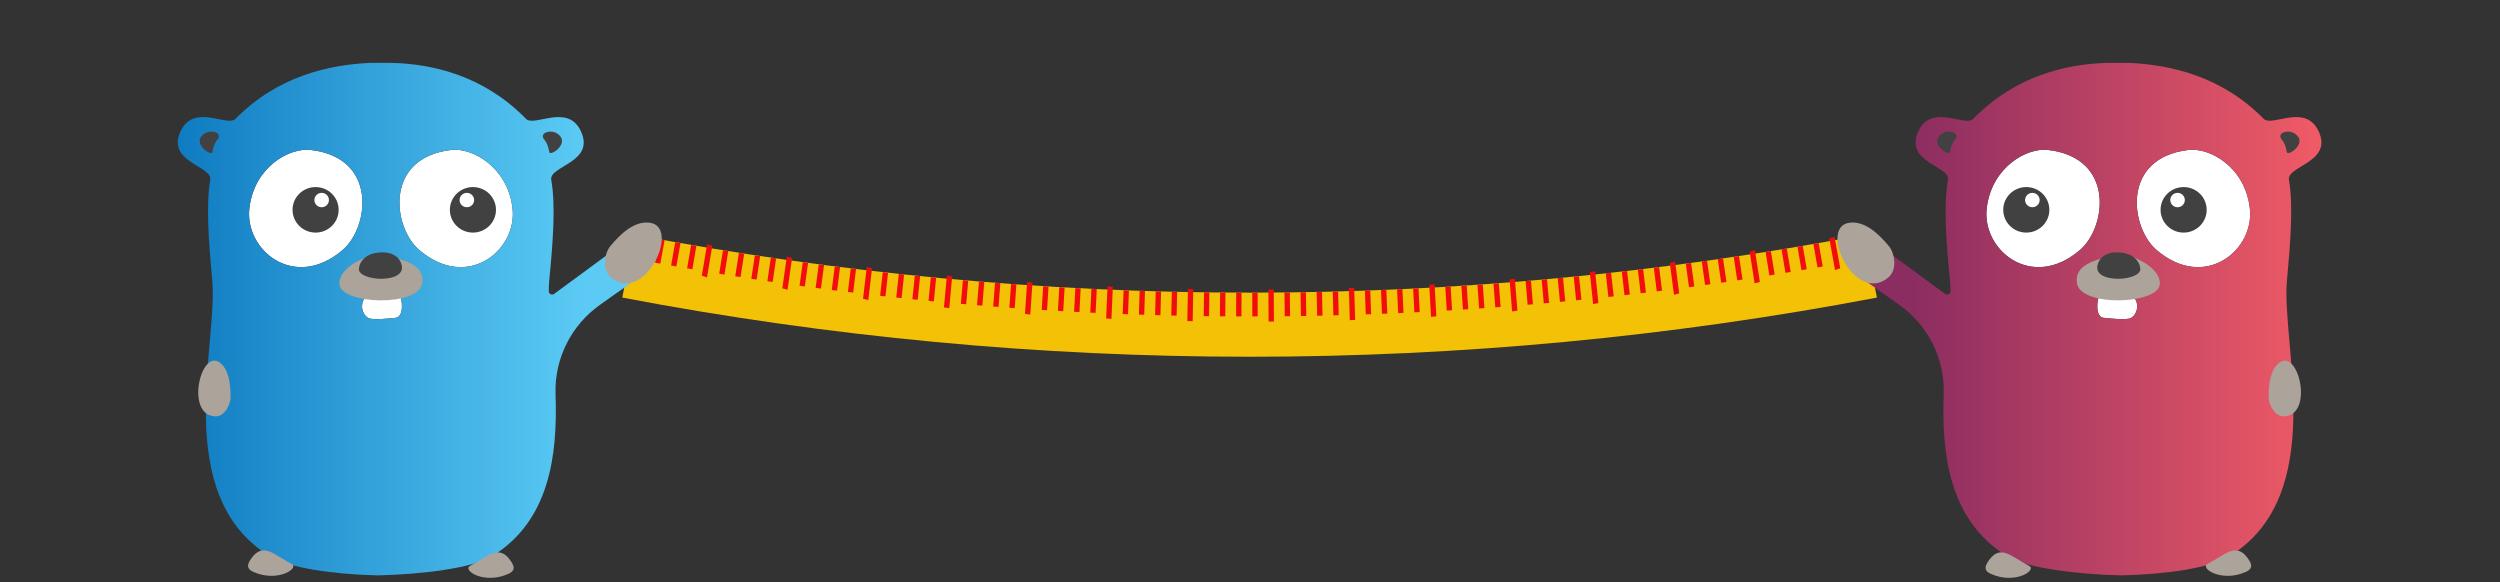 <?xml version="1.0" encoding="UTF-8" standalone="no"?>
<!DOCTYPE svg PUBLIC "-//W3C//DTD SVG 1.1//EN" "http://www.w3.org/Graphics/SVG/1.1/DTD/svg11.dtd">
<svg width="100%" height="100%" viewBox="0 0 601 140" version="1.1" xmlns="http://www.w3.org/2000/svg" xmlns:xlink="http://www.w3.org/1999/xlink" xml:space="preserve" xmlns:serif="http://www.serif.com/" style="fill-rule:evenodd;clip-rule:evenodd;stroke-linejoin:round;stroke-miterlimit:1.5;">
    <rect x="0" y="0" width="601" height="140" fill="#333333" stroke="none"/>
    <g transform="matrix(1,0,0,1,-199,-4020)">
        <g id="Range" transform="matrix(0.586,0,0,0.182,199.298,4020)">
            <rect x="0" y="0" width="1024" height="768" style="fill:none;"/>
            <g transform="matrix(2.142,0,0,1.285,-507.624,-224.394)">
                <g transform="matrix(1.024,0,0,5.486,8.717,-22074.4)">
                    <g>
                        <path d="M571.481,4099.56C572.231,4103.49 572.981,4107.43 573.731,4111.36C496.23,4126.14 416.58,4126.14 339.079,4111.36C339.828,4107.43 340.578,4103.49 341.328,4099.56C417.343,4114.06 495.466,4114.06 571.481,4099.56Z" style="fill:rgb(243,193,5);"/>
                        <g transform="matrix(1,0,0,1,-2,0)">
                            <path d="M345.523,4099.98C345.25,4101.44 344.977,4102.9 344.704,4104.35" style="fill:none;stroke:rgb(242,13,13);stroke-width:1px;"/>
                        </g>
                        <g transform="matrix(1,0,0,1,0.996,4.54747e-13)">
                            <path d="M345.499,4100.52C345.233,4101.99 344.967,4103.45 344.702,4104.91" style="fill:none;stroke:rgb(242,13,13);stroke-width:1px;"/>
                        </g>
                        <g transform="matrix(1,0,0,1,3.993,4.54747e-13)">
                            <path d="M345.476,4101.06C345.218,4102.52 344.959,4103.98 344.701,4105.44" style="fill:none;stroke:rgb(242,13,13);stroke-width:1px;"/>
                        </g>
                        <g transform="matrix(1,0,0,1,6.989,4.54747e-13)">
                            <path d="M345.456,4101.58C345.205,4103.04 344.954,4104.5 344.702,4105.97" style="fill:none;stroke:rgb(242,13,13);stroke-width:1px;"/>
                        </g>
                        <g transform="matrix(1,0,0,1.348,9.985,-1427.22)">
                            <path d="M345.438,4101.43C345.109,4102.9 344.78,4104.36 344.451,4105.82" style="fill:none;stroke:rgb(242,13,13);stroke-width:1px;"/>
                        </g>
                        <g transform="matrix(1,0,0,1,12.982,4.54747e-13)">
                            <path d="M345.421,4102.57C345.184,4104.04 344.947,4105.5 344.71,4106.97" style="fill:none;stroke:rgb(242,13,13);stroke-width:1px;"/>
                        </g>
                        <g transform="matrix(1,0,0,1,15.978,4.54747e-13)">
                            <path d="M345.406,4103.05C345.177,4104.51 344.947,4105.98 344.717,4107.44" style="fill:none;stroke:rgb(242,13,13);stroke-width:1px;"/>
                        </g>
                        <g transform="matrix(1,0,0,1,18.974,4.54747e-13)">
                            <path d="M345.393,4103.51C345.171,4104.97 344.948,4106.44 344.726,4107.91" style="fill:none;stroke:rgb(242,13,13);stroke-width:1px;"/>
                        </g>
                        <g transform="matrix(1,0,0,1,21.97,4.54747e-13)">
                            <path d="M345.382,4103.95C345.167,4105.42 344.951,4106.89 344.736,4108.36" style="fill:none;stroke:rgb(242,13,13);stroke-width:1px;"/>
                        </g>
                        <g transform="matrix(1,0,0,1.348,24.967,-1427.22)">
                            <path d="M345.372,4103.14C345.092,4104.61 344.811,4106.07 344.531,4107.55" style="fill:none;stroke:rgb(242,13,13);stroke-width:1px;"/>
                        </g>
                        <g transform="matrix(1,0,0,1,27.963,4.54747e-13)">
                            <path d="M345.364,4104.8C345.163,4106.27 344.962,4107.74 344.761,4109.21" style="fill:none;stroke:rgb(242,13,13);stroke-width:1px;"/>
                        </g>
                        <g transform="matrix(1,0,0,1,30.959,4.54747e-13)">
                            <path d="M345.357,4105.2C345.164,4106.67 344.97,4108.14 344.776,4109.61" style="fill:none;stroke:rgb(242,13,13);stroke-width:1px;"/>
                        </g>
                        <g transform="matrix(1,0,0,1,33.956,4.54747e-13)">
                            <path d="M345.352,4105.58C345.166,4107.06 344.979,4108.53 344.793,4110" style="fill:none;stroke:rgb(242,13,13);stroke-width:1px;"/>
                        </g>
                        <g transform="matrix(1,0,0,1,36.952,4.54747e-13)">
                            <path d="M345.348,4105.95C345.169,4107.43 344.99,4108.9 344.811,4110.37" style="fill:none;stroke:rgb(242,13,13);stroke-width:1px;"/>
                        </g>
                        <g transform="matrix(1,0,0,1.348,39.948,-1427.22)">
                            <path d="M345.346,4104.57C345.114,4106.04 344.882,4107.52 344.65,4108.99" style="fill:none;stroke:rgb(242,13,13);stroke-width:1px;"/>
                        </g>
                        <g transform="matrix(1,0,0,1,42.944,4.54747e-13)">
                            <path d="M345.344,4106.65C345.18,4108.13 345.015,4109.6 344.85,4111.08" style="fill:none;stroke:rgb(242,13,13);stroke-width:1px;"/>
                        </g>
                        <g transform="matrix(1,0,0,1,45.941,4.54747e-13)">
                            <path d="M345.344,4106.98C345.187,4108.45 345.029,4109.93 344.872,4111.41" style="fill:none;stroke:rgb(242,13,13);stroke-width:1px;"/>
                        </g>
                        <g transform="matrix(1,0,0,1,48.937,4.54747e-13)">
                            <path d="M345.345,4107.29C345.195,4108.77 345.045,4110.24 344.895,4111.72" style="fill:none;stroke:rgb(242,13,13);stroke-width:1px;"/>
                        </g>
                        <g transform="matrix(1,0,0,1,51.933,4.54747e-13)">
                            <path d="M345.348,4107.59C345.205,4109.07 345.062,4110.54 344.919,4112.02" style="fill:none;stroke:rgb(242,13,13);stroke-width:1px;"/>
                        </g>
                        <g transform="matrix(1,0,0,1.348,54.93,-1427.22)">
                            <path d="M345.351,4105.73C345.168,4107.2 344.985,4108.68 344.803,4110.16" style="fill:none;stroke:rgb(242,13,13);stroke-width:1px;"/>
                        </g>
                        <g transform="matrix(1,0,0,1,57.926,4.54747e-13)">
                            <path d="M345.356,4108.14C345.227,4109.62 345.099,4111.1 344.97,4112.57" style="fill:none;stroke:rgb(242,13,13);stroke-width:1px;"/>
                        </g>
                        <g transform="matrix(1,0,0,1,60.922,4.54747e-13)">
                            <path d="M345.361,4108.39C345.24,4109.87 345.119,4111.35 344.997,4112.83" style="fill:none;stroke:rgb(242,13,13);stroke-width:1px;"/>
                        </g>
                        <g transform="matrix(1,0,0,1,63.919,4.54747e-13)">
                            <path d="M345.367,4108.63C345.253,4110.11 345.139,4111.59 345.026,4113.07" style="fill:none;stroke:rgb(242,13,13);stroke-width:1px;"/>
                        </g>
                        <g transform="matrix(1,0,0,1,66.915,4.54747e-13)">
                            <path d="M345.374,4108.85C345.268,4110.33 345.161,4111.82 345.054,4113.3" style="fill:none;stroke:rgb(242,13,13);stroke-width:1px;"/>
                        </g>
                        <g transform="matrix(1,0,0,1.348,69.911,-1427.22)">
                            <path d="M345.382,4106.61C345.248,4108.09 345.114,4109.57 344.98,4111.05" style="fill:none;stroke:rgb(242,13,13);stroke-width:1px;"/>
                        </g>
                        <g transform="matrix(1,0,0,1,72.907,4.54747e-13)">
                            <path d="M345.391,4109.26C345.299,4110.74 345.207,4112.22 345.115,4113.7" style="fill:none;stroke:rgb(242,13,13);stroke-width:1px;"/>
                        </g>
                        <g transform="matrix(1,0,0,1,75.904,4.54747e-13)">
                            <path d="M345.4,4109.44C345.315,4110.92 345.231,4112.4 345.146,4113.88" style="fill:none;stroke:rgb(242,13,13);stroke-width:1px;"/>
                        </g>
                        <g transform="matrix(1,0,0,1,78.9,4.54747e-13)">
                            <path d="M345.41,4109.6C345.333,4111.08 345.255,4112.57 345.178,4114.05" style="fill:none;stroke:rgb(242,13,13);stroke-width:1px;"/>
                        </g>
                        <g transform="matrix(1,0,0,1,81.896,4.54747e-13)">
                            <path d="M345.421,4109.75C345.35,4111.23 345.28,4112.72 345.21,4114.2" style="fill:none;stroke:rgb(242,13,13);stroke-width:1px;"/>
                        </g>
                        <g transform="matrix(1,0,0,1.348,84.893,-1427.22)">
                            <path d="M345.432,4107.22C345.347,4108.7 345.262,4110.19 345.177,4111.67" style="fill:none;stroke:rgb(242,13,13);stroke-width:1px;"/>
                        </g>
                        <g transform="matrix(1,0,0,1,87.889,4.54747e-13)">
                            <path d="M345.443,4110.01C345.388,4111.49 345.332,4112.97 345.276,4114.46" style="fill:none;stroke:rgb(242,13,13);stroke-width:1px;"/>
                        </g>
                        <g transform="matrix(1,0,0,1,90.885,4.54747e-13)">
                            <path d="M345.455,4110.11C345.407,4111.6 345.358,4113.08 345.31,4114.56" style="fill:none;stroke:rgb(242,13,13);stroke-width:1px;"/>
                        </g>
                        <g transform="matrix(1,0,0,1,93.882,4.54747e-13)">
                            <path d="M345.468,4110.2C345.427,4111.69 345.385,4113.17 345.344,4114.65" style="fill:none;stroke:rgb(242,13,13);stroke-width:1px;"/>
                        </g>
                        <g transform="matrix(1,0,0,1,96.878,4.54747e-13)">
                            <path d="M345.48,4110.28C345.447,4111.76 345.413,4113.25 345.379,4114.73" style="fill:none;stroke:rgb(242,13,13);stroke-width:1px;"/>
                        </g>
                        <g transform="matrix(1,0,0,1.348,99.874,-1427.22)">
                            <path d="M345.493,4107.56C345.457,4109.04 345.421,4110.53 345.385,4112.01" style="fill:none;stroke:rgb(242,13,13);stroke-width:1px;"/>
                        </g>
                        <g transform="matrix(1,0,0,1,102.87,4.54747e-13)">
                            <path d="M345.506,4110.39C345.487,4111.87 345.468,4113.36 345.448,4114.84" style="fill:none;stroke:rgb(242,13,13);stroke-width:1px;"/>
                        </g>
                        <g transform="matrix(1,0,0,1,105.867,4.54747e-13)">
                            <path d="M345.52,4110.42C345.508,4111.9 345.495,4113.39 345.483,4114.87" style="fill:none;stroke:rgb(242,13,13);stroke-width:1px;"/>
                        </g>
                        <g transform="matrix(1,0,0,1,108.863,4.54747e-13)">
                            <path d="M345.533,4110.44C345.528,4111.92 345.523,4113.41 345.519,4114.89" style="fill:none;stroke:rgb(242,13,13);stroke-width:1px;"/>
                        </g>
                        <g transform="matrix(1,0,0,1,111.859,4.54747e-13)">
                            <path d="M345.546,4110.44C345.549,4111.92 345.551,4113.41 345.554,4114.89" style="fill:none;stroke:rgb(242,13,13);stroke-width:1px;"/>
                        </g>
                        <g transform="matrix(1,0,0,1.348,114.856,-1427.22)">
                            <path d="M345.56,4107.62C345.573,4109.11 345.586,4110.59 345.599,4112.07" style="fill:none;stroke:rgb(242,13,13);stroke-width:1px;"/>
                        </g>
                        <g transform="matrix(1,0,0,1,117.852,4.54747e-13)">
                            <path d="M345.573,4110.4C345.59,4111.89 345.607,4113.37 345.624,4114.85" style="fill:none;stroke:rgb(242,13,13);stroke-width:1px;"/>
                        </g>
                        <g transform="matrix(1,0,0,1,120.848,4.54747e-13)">
                            <path d="M345.586,4110.36C345.611,4111.84 345.635,4113.33 345.659,4114.81" style="fill:none;stroke:rgb(242,13,13);stroke-width:1px;"/>
                        </g>
                        <g transform="matrix(1,0,0,1,123.845,4.54747e-13)">
                            <path d="M345.599,4110.3C345.631,4111.79 345.662,4113.27 345.694,4114.75" style="fill:none;stroke:rgb(242,13,13);stroke-width:1px;"/>
                        </g>
                        <g transform="matrix(1,0,0,1,126.841,4.54747e-13)">
                            <path d="M345.612,4110.23C345.651,4111.72 345.69,4113.2 345.728,4114.68" style="fill:none;stroke:rgb(242,13,13);stroke-width:1px;"/>
                        </g>
                        <g transform="matrix(1,0,0,1.348,129.837,-1427.22)">
                            <path d="M345.624,4107.41C345.687,4108.9 345.749,4110.38 345.811,4111.86" style="fill:none;stroke:rgb(242,13,13);stroke-width:1px;"/>
                        </g>
                        <g transform="matrix(1,0,0,1,132.833,4.54747e-13)">
                            <path d="M345.637,4110.04C345.69,4111.53 345.743,4113.01 345.797,4114.49" style="fill:none;stroke:rgb(242,13,13);stroke-width:1px;"/>
                        </g>
                        <g transform="matrix(1,0,0,1,135.83,4.54747e-13)">
                            <path d="M345.648,4109.93C345.709,4111.41 345.77,4112.9 345.83,4114.38" style="fill:none;stroke:rgb(242,13,13);stroke-width:1px;"/>
                        </g>
                        <g transform="matrix(1,0,0,1,138.826,4.54747e-13)">
                            <path d="M345.66,4109.8C345.727,4111.28 345.795,4112.76 345.863,4114.25" style="fill:none;stroke:rgb(242,13,13);stroke-width:1px;"/>
                        </g>
                        <g transform="matrix(1,0,0,1,141.822,4.54747e-13)">
                            <path d="M345.67,4109.65C345.745,4111.14 345.821,4112.62 345.896,4114.1" style="fill:none;stroke:rgb(242,13,13);stroke-width:1px;"/>
                        </g>
                        <g transform="matrix(1,0,0,1.348,144.819,-1427.22)">
                            <path d="M345.681,4106.93C345.792,4108.41 345.903,4109.89 346.014,4111.38" style="fill:none;stroke:rgb(242,13,13);stroke-width:1px;"/>
                        </g>
                        <g transform="matrix(1,0,0,1,147.815,4.54747e-13)">
                            <path d="M345.69,4109.32C345.78,4110.8 345.869,4112.28 345.959,4113.76" style="fill:none;stroke:rgb(242,13,13);stroke-width:1px;"/>
                        </g>
                        <g transform="matrix(1,0,0,1,150.811,4.54747e-13)">
                            <path d="M345.699,4109.13C345.796,4110.61 345.893,4112.09 345.99,4113.57" style="fill:none;stroke:rgb(242,13,13);stroke-width:1px;"/>
                        </g>
                        <g transform="matrix(1,0,0,1,153.808,4.54747e-13)">
                            <path d="M345.707,4108.93C345.811,4110.41 345.916,4111.89 346.02,4113.37" style="fill:none;stroke:rgb(242,13,13);stroke-width:1px;"/>
                        </g>
                        <g transform="matrix(1,0,0,1,156.804,4.54747e-13)">
                            <path d="M345.715,4108.71C345.826,4110.19 345.937,4111.67 346.049,4113.15" style="fill:none;stroke:rgb(242,13,13);stroke-width:1px;"/>
                        </g>
                        <g transform="matrix(1,0,0,1.348,159.8,-1427.22)">
                            <path d="M345.721,4106.17C345.881,4107.65 346.041,4109.13 346.201,4110.61" style="fill:none;stroke:rgb(242,13,13);stroke-width:1px;"/>
                        </g>
                        <g transform="matrix(1,0,0,1,162.796,4.54747e-13)">
                            <path d="M345.727,4108.23C345.853,4109.7 345.979,4111.18 346.105,4112.66" style="fill:none;stroke:rgb(242,13,13);stroke-width:1px;"/>
                        </g>
                        <g transform="matrix(1,0,0,1,165.793,4.54747e-13)">
                            <path d="M345.732,4107.96C345.865,4109.44 345.998,4110.92 346.131,4112.4" style="fill:none;stroke:rgb(242,13,13);stroke-width:1px;"/>
                        </g>
                        <g transform="matrix(1,0,0,1,168.789,4.54747e-13)">
                            <path d="M345.735,4107.68C345.876,4109.16 346.016,4110.64 346.157,4112.12" style="fill:none;stroke:rgb(242,13,13);stroke-width:1px;"/>
                        </g>
                        <g transform="matrix(1,0,0,1,171.785,4.54747e-13)">
                            <path d="M345.738,4107.39C345.886,4108.87 346.033,4110.35 346.181,4111.82" style="fill:none;stroke:rgb(242,13,13);stroke-width:1px;"/>
                        </g>
                        <g transform="matrix(1,0,0,1.348,174.782,-1427.22)">
                            <path d="M345.739,4105.14C345.948,4106.62 346.157,4108.09 346.366,4109.57" style="fill:none;stroke:rgb(242,13,13);stroke-width:1px;"/>
                        </g>
                        <g transform="matrix(1,0,0,1,177.778,4.54747e-13)">
                            <path d="M345.74,4106.76C345.902,4108.24 346.064,4109.71 346.227,4111.19" style="fill:none;stroke:rgb(242,13,13);stroke-width:1px;"/>
                        </g>
                        <g transform="matrix(1,0,0,1,180.774,4.54747e-13)">
                            <path d="M345.739,4106.43C345.909,4107.9 346.078,4109.38 346.247,4110.85" style="fill:none;stroke:rgb(242,13,13);stroke-width:1px;"/>
                        </g>
                        <g transform="matrix(1,0,0,1,183.771,4.54747e-13)">
                            <path d="M345.737,4106.07C345.914,4107.55 346.09,4109.02 346.267,4110.49" style="fill:none;stroke:rgb(242,13,13);stroke-width:1px;"/>
                        </g>
                        <g transform="matrix(1,0,0,1,186.767,4.54747e-13)">
                            <path d="M345.734,4105.71C345.918,4107.18 346.101,4108.65 346.285,4110.13" style="fill:none;stroke:rgb(242,13,13);stroke-width:1px;"/>
                        </g>
                        <g transform="matrix(1,0,0,1.348,189.763,-1427.22)">
                            <path d="M345.729,4103.84C345.987,4105.31 346.244,4106.78 346.502,4108.25" style="fill:none;stroke:rgb(242,13,13);stroke-width:1px;"/>
                        </g>
                        <g transform="matrix(1,0,0,1,192.759,4.54747e-13)">
                            <path d="M345.723,4104.93C345.921,4106.4 346.119,4107.87 346.318,4109.34" style="fill:none;stroke:rgb(242,13,13);stroke-width:1px;"/>
                        </g>
                        <g transform="matrix(1,0,0,1,195.756,4.54747e-13)">
                            <path d="M345.715,4104.52C345.92,4105.99 346.126,4107.46 346.332,4108.93" style="fill:none;stroke:rgb(242,13,13);stroke-width:1px;"/>
                        </g>
                        <g transform="matrix(1,0,0,1,198.752,4.54747e-13)">
                            <path d="M345.706,4104.1C345.918,4105.56 346.131,4107.03 346.344,4108.5" style="fill:none;stroke:rgb(242,13,13);stroke-width:1px;"/>
                        </g>
                        <g transform="matrix(1,0,0,1,201.748,4.54747e-13)">
                            <path d="M345.695,4103.65C345.915,4105.12 346.135,4106.59 346.355,4108.06" style="fill:none;stroke:rgb(242,13,13);stroke-width:1px;"/>
                        </g>
                        <g transform="matrix(1,0,0,1.348,204.745,-1427.22)">
                            <path d="M345.682,4102.26C345.989,4103.73 346.295,4105.19 346.601,4106.66" style="fill:none;stroke:rgb(242,13,13);stroke-width:1px;"/>
                        </g>
                        <g transform="matrix(1,0,0,1,207.741,4.54747e-13)">
                            <path d="M345.668,4102.73C345.903,4104.2 346.137,4105.66 346.371,4107.13" style="fill:none;stroke:rgb(242,13,13);stroke-width:1px;"/>
                        </g>
                        <g transform="matrix(1,0,0,1,210.737,4.54747e-13)">
                            <path d="M345.652,4102.25C345.894,4103.71 346.135,4105.18 346.377,4106.64" style="fill:none;stroke:rgb(242,13,13);stroke-width:1px;"/>
                        </g>
                        <g transform="matrix(1,0,0,1,213.734,4.54747e-13)">
                            <path d="M345.634,4101.75C345.883,4103.21 346.132,4104.67 346.381,4106.14" style="fill:none;stroke:rgb(242,13,13);stroke-width:1px;"/>
                        </g>
                        <g transform="matrix(1,0,0,1,216.73,4.54747e-13)">
                            <path d="M345.615,4101.23C345.871,4102.7 346.127,4104.16 346.383,4105.62" style="fill:none;stroke:rgb(242,13,13);stroke-width:1px;"/>
                        </g>
                        <g transform="matrix(1,0,0,1.348,219.726,-1427.22)">
                            <path d="M345.593,4100.41C345.948,4101.87 346.303,4103.33 346.658,4104.79" style="fill:none;stroke:rgb(242,13,13);stroke-width:1px;"/>
                        </g>
                        <g transform="matrix(1,0,0,1,222.722,4.54747e-13)">
                            <path d="M345.57,4100.16C345.84,4101.62 346.11,4103.08 346.381,4104.54" style="fill:none;stroke:rgb(242,13,13);stroke-width:1px;"/>
                        </g>
                    </g>
                </g>
                <g transform="matrix(-1.1,0,0,1.1,872.175,-58.011)">
                    <g id="Gopher" transform="matrix(0.114,0,0,0.604,464.58,268.953)">
                        <path d="M381.081,363.552C378.301,364.788 373.668,395.058 387.876,396.602C397.452,397.529 423.707,400.618 429.884,396.602C441.931,388.88 440.695,370.347 433.9,365.714C422.471,358.301 384.17,362.008 381.081,363.552ZM302.625,136.834C270.811,133.127 217.375,162.78 209.344,225.792C200.695,291.274 277.915,356.139 352.046,291.274C391.892,256.371 405.792,148.88 302.625,136.834ZM517.606,136.834C414.44,148.88 428.34,256.371 468.185,291.274C542.317,356.139 619.537,291.274 610.888,225.792C603.166,162.78 549.73,133.127 517.606,136.834Z" style="fill:white;fill-rule:nonzero;"/>
                        <path d="M143.488,513.987C145.054,459.554 119.546,407.934 75.515,376.429C48.568,356.998 24.493,339.773 24.493,339.773L43.503,283.52C43.503,283.52 120.005,340.503 145.57,359.546C147.157,360.729 149.272,360.904 151.029,359.997C152.786,359.09 153.882,357.257 153.859,355.267C153.8,349.56 153.571,344.176 153.127,339.151C147.568,281.39 142.934,222.703 150.039,183.166C153.745,161.236 81.467,156.293 105.251,106.873C125.637,64.556 175.985,101.931 188.649,88.649C253.205,21.622 331.66,3.707 393.436,2.162L427.413,2.162C488.88,5.251 567.336,21.931 632.201,88.649C644.865,101.931 694.903,64.556 715.598,106.873C739.382,155.985 667.104,161.236 670.811,183.166C677.606,222.703 672.973,281.39 667.722,339.151C658.764,437.066 731.969,671.506 579.382,765.714C550.656,783.629 482.394,793.514 415.058,795.058L414.44,795.058C347.104,793.514 269.575,783.629 240.849,765.714C152.441,711.019 140.035,609.057 143.488,513.987ZM517.606,136.834C414.44,148.88 428.34,256.371 468.185,291.274C542.317,356.139 619.537,291.274 610.888,225.792C603.166,162.78 549.73,133.127 517.606,136.834ZM381.081,363.552C378.301,364.788 373.668,395.058 387.876,396.602C397.452,397.529 423.707,400.618 429.884,396.602C441.931,388.88 440.695,370.347 433.9,365.714C422.471,358.301 384.17,362.008 381.081,363.552ZM302.625,136.834C270.811,133.127 217.375,162.78 209.344,225.792C200.695,291.274 277.915,356.139 352.046,291.274C391.892,256.371 405.792,148.88 302.625,136.834Z" style="fill:url(#_Linear1);"/>
                        <path d="M410.425,299.614C429.884,296.834 476.525,319.073 473.436,345.328C469.73,375.907 353.282,379.923 347.104,343.475C343.398,321.236 361.004,307.027 410.425,299.614ZM608.726,769.73C614.903,778.687 615.212,784.865 605.328,789.498C567.645,806.795 533.977,783.629 546.641,777.143C573.514,763.552 590.193,742.239 608.726,769.73ZM211.815,772.819C230.347,745.328 247.027,766.641 273.9,780.232C286.564,786.718 252.896,809.884 215.212,792.587C205.328,787.954 205.637,781.776 211.815,772.819Z" style="fill:rgb(172,163,155);fill-rule:nonzero;"/>
                        <path d="M657.838,114.286C659.382,107.799 675.444,104.71 684.402,115.83C695.212,129.112 668.649,147.336 667.413,139.923C664.324,119.846 655.985,120.772 657.838,114.286ZM162.703,114.286C164.556,120.772 156.216,119.846 153.127,139.923C151.892,147.336 125.328,129.112 136.139,115.83C144.788,104.71 160.849,107.799 162.703,114.286ZM509.93,264.71C490.483,264.71 474.718,248.945 474.718,229.498C474.718,210.051 490.483,194.286 509.93,194.286C529.377,194.286 545.142,210.051 545.142,229.498C545.142,248.945 529.377,264.71 509.93,264.71ZM500.664,225.483C506.805,225.483 511.783,220.504 511.783,214.363C511.783,208.222 506.805,203.243 500.664,203.243C494.522,203.243 489.544,208.222 489.544,214.363C489.544,220.504 494.522,225.483 500.664,225.483ZM378.61,314.44C382.317,300.232 395.29,295.598 405.792,295.29C432.664,294.672 442.857,309.189 443.784,320.618C445.637,340.077 370.27,344.71 378.61,314.44ZM269.645,264.71C250.198,264.71 234.433,248.945 234.433,229.498C234.433,210.051 250.198,194.286 269.645,194.286C289.092,194.286 304.857,210.051 304.857,229.498C304.857,248.945 289.092,264.71 269.645,264.71ZM278.911,225.483C285.053,225.483 290.031,220.504 290.031,214.363C290.031,208.222 285.053,203.243 278.911,203.243C272.77,203.243 267.792,208.222 267.792,214.363C267.792,220.504 272.77,225.483 278.911,225.483Z" style="fill:rgb(65,65,65);fill-rule:nonzero;"/>
                    </g>
                    <g transform="matrix(0.16,0,0,0.868,435.357,164.84)">
                        <path d="M654.229,501.986C644.654,501.677 638.476,489.013 638.476,481.291C638.476,467.392 640.329,451.021 650.522,443.917C671.526,429.399 688.206,502.295 654.229,501.986Z" style="fill:rgb(172,163,155);fill-rule:nonzero;"/>
                    </g>
                    <g transform="matrix(0.173,-0.765,0.128,0.831,375.979,129.803)">
                        <path d="M147.259,545.792C113.282,546.1 129.961,473.205 150.965,487.722C161.158,494.826 163.012,511.197 163.012,525.097C163.012,532.819 156.834,545.483 147.259,545.792Z" style="fill:rgb(172,163,155);fill-rule:nonzero;"/>
                    </g>
                </g>
                <g transform="matrix(1.1,0,0,1.1,79.976,-58.011)">
                    <g id="Gopher1" serif:id="Gopher" transform="matrix(0.114,0,0,0.604,464.58,268.953)">
                        <path d="M381.081,363.552C378.301,364.788 373.668,395.058 387.876,396.602C397.452,397.529 423.707,400.618 429.884,396.602C441.931,388.88 440.695,370.347 433.9,365.714C422.471,358.301 384.17,362.008 381.081,363.552ZM302.625,136.834C270.811,133.127 217.375,162.78 209.344,225.792C200.695,291.274 277.915,356.139 352.046,291.274C391.892,256.371 405.792,148.88 302.625,136.834ZM517.606,136.834C414.44,148.88 428.34,256.371 468.185,291.274C542.317,356.139 619.537,291.274 610.888,225.792C603.166,162.78 549.73,133.127 517.606,136.834Z" style="fill:white;fill-rule:nonzero;"/>
                        <path d="M143.488,513.987C145.054,459.554 119.546,407.934 75.515,376.429C48.568,356.998 24.493,339.773 24.493,339.773L43.503,283.52C43.503,283.52 120.005,340.503 145.57,359.546C147.157,360.729 149.272,360.904 151.029,359.997C152.786,359.09 153.882,357.257 153.859,355.267C153.8,349.56 153.571,344.176 153.127,339.151C147.568,281.39 142.934,222.703 150.039,183.166C153.745,161.236 81.467,156.293 105.251,106.873C125.637,64.556 175.985,101.931 188.649,88.649C253.205,21.622 331.66,3.707 393.436,2.162L427.413,2.162C488.88,5.251 567.336,21.931 632.201,88.649C644.865,101.931 694.903,64.556 715.598,106.873C739.382,155.985 667.104,161.236 670.811,183.166C677.606,222.703 672.973,281.39 667.722,339.151C658.764,437.066 731.969,671.506 579.382,765.714C550.656,783.629 482.394,793.514 415.058,795.058L414.44,795.058C347.104,793.514 269.575,783.629 240.849,765.714C152.441,711.019 140.035,609.057 143.488,513.987ZM517.606,136.834C414.44,148.88 428.34,256.371 468.185,291.274C542.317,356.139 619.537,291.274 610.888,225.792C603.166,162.78 549.73,133.127 517.606,136.834ZM381.081,363.552C378.301,364.788 373.668,395.058 387.876,396.602C397.452,397.529 423.707,400.618 429.884,396.602C441.931,388.88 440.695,370.347 433.9,365.714C422.471,358.301 384.17,362.008 381.081,363.552ZM302.625,136.834C270.811,133.127 217.375,162.78 209.344,225.792C200.695,291.274 277.915,356.139 352.046,291.274C391.892,256.371 405.792,148.88 302.625,136.834Z" style="fill:url(#_Linear2);"/>
                        <path d="M410.425,299.614C429.884,296.834 476.525,319.073 473.436,345.328C469.73,375.907 353.282,379.923 347.104,343.475C343.398,321.236 361.004,307.027 410.425,299.614ZM608.726,769.73C614.903,778.687 615.212,784.865 605.328,789.498C567.645,806.795 533.977,783.629 546.641,777.143C573.514,763.552 590.193,742.239 608.726,769.73ZM211.815,772.819C230.347,745.328 247.027,766.641 273.9,780.232C286.564,786.718 252.896,809.884 215.212,792.587C205.328,787.954 205.637,781.776 211.815,772.819Z" style="fill:rgb(172,163,155);fill-rule:nonzero;"/>
                        <path d="M657.838,114.286C659.382,107.799 675.444,104.71 684.402,115.83C695.212,129.112 668.649,147.336 667.413,139.923C664.324,119.846 655.985,120.772 657.838,114.286ZM162.703,114.286C164.556,120.772 156.216,119.846 153.127,139.923C151.892,147.336 125.328,129.112 136.139,115.83C144.788,104.71 160.849,107.799 162.703,114.286ZM509.93,264.71C490.483,264.71 474.718,248.945 474.718,229.498C474.718,210.051 490.483,194.286 509.93,194.286C529.377,194.286 545.142,210.051 545.142,229.498C545.142,248.945 529.377,264.71 509.93,264.71ZM500.664,225.483C506.805,225.483 511.783,220.504 511.783,214.363C511.783,208.222 506.805,203.243 500.664,203.243C494.522,203.243 489.544,208.222 489.544,214.363C489.544,220.504 494.522,225.483 500.664,225.483ZM378.61,314.44C382.317,300.232 395.29,295.598 405.792,295.29C432.664,294.672 442.857,309.189 443.784,320.618C445.637,340.077 370.27,344.71 378.61,314.44ZM269.645,264.71C250.198,264.71 234.433,248.945 234.433,229.498C234.433,210.051 250.198,194.286 269.645,194.286C289.092,194.286 304.857,210.051 304.857,229.498C304.857,248.945 289.092,264.71 269.645,264.71ZM278.911,225.483C285.053,225.483 290.031,220.504 290.031,214.363C290.031,208.222 285.053,203.243 278.911,203.243C272.77,203.243 267.792,208.222 267.792,214.363C267.792,220.504 272.77,225.483 278.911,225.483Z" style="fill:rgb(65,65,65);fill-rule:nonzero;"/>
                    </g>
                    <g transform="matrix(0.16,0,0,0.868,435.357,164.84)">
                        <path d="M654.229,501.986C644.654,501.677 638.476,489.013 638.476,481.291C638.476,467.392 640.329,451.021 650.522,443.917C671.526,429.399 688.206,502.295 654.229,501.986Z" style="fill:rgb(172,163,155);fill-rule:nonzero;"/>
                    </g>
                    <g transform="matrix(0.173,-0.765,0.128,0.831,375.979,129.803)">
                        <path d="M147.259,545.792C113.282,546.1 129.961,473.205 150.965,487.722C161.158,494.826 163.012,511.197 163.012,525.097C163.012,532.819 156.834,545.483 147.259,545.792Z" style="fill:rgb(172,163,155);fill-rule:nonzero;"/>
                    </g>
                </g>
            </g>
        </g>
    </g>
    <defs>
        <linearGradient id="_Linear1" x1="0" y1="0" x2="1" y2="0" gradientUnits="userSpaceOnUse" gradientTransform="matrix(619.975,0,0,792.896,100.437,398.61)"><stop offset="0" style="stop-color:rgb(91,203,245);stop-opacity:1"/><stop offset="1" style="stop-color:rgb(15,123,193);stop-opacity:1"/></linearGradient>
        <linearGradient id="_Linear2" x1="0" y1="0" x2="1" y2="0" gradientUnits="userSpaceOnUse" gradientTransform="matrix(619.975,0,0,792.896,100.437,398.61)"><stop offset="0" style="stop-color:rgb(140,45,97);stop-opacity:1"/><stop offset="1" style="stop-color:rgb(241,91,102);stop-opacity:1"/></linearGradient>
    </defs>
</svg>

